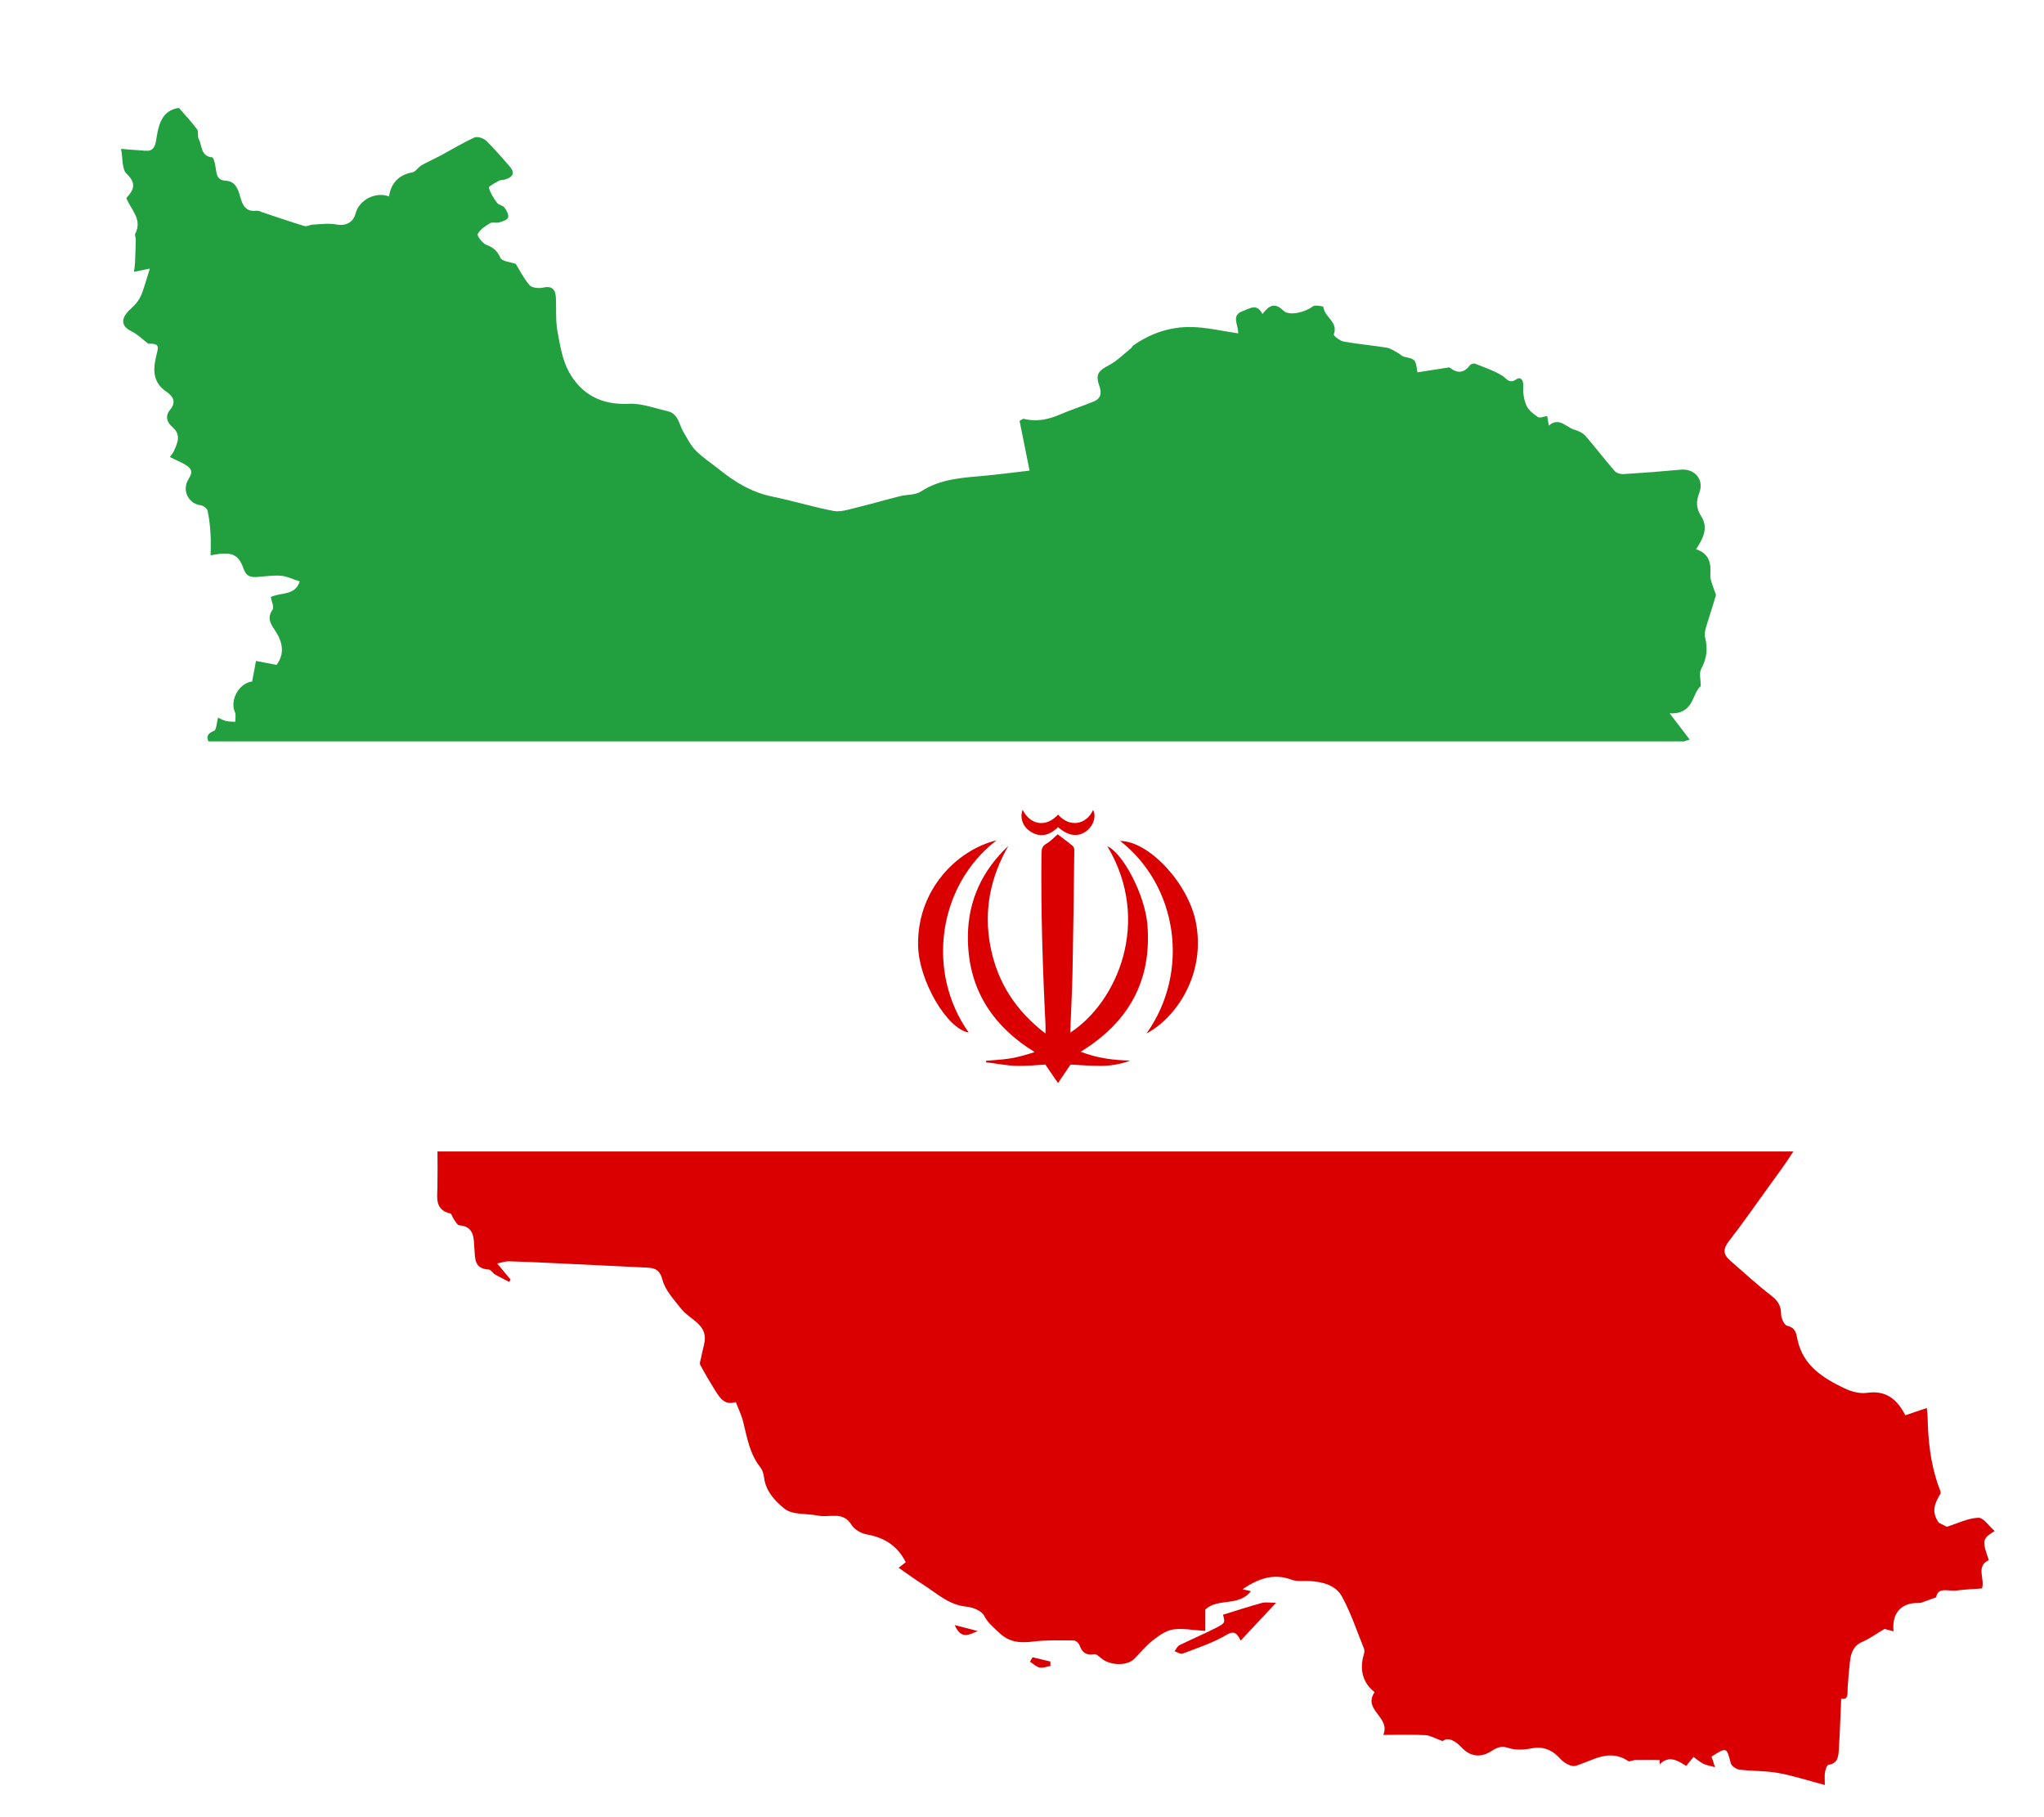 <?xml version="1.0" encoding="UTF-8"?>
<svg id="Layer_2" data-name="Layer 2" xmlns="http://www.w3.org/2000/svg" xmlns:xlink="http://www.w3.org/1999/xlink" viewBox="0 0 540 480">
  <defs>
    <style>
      .cls-1 {
        fill: #229f3e;
      }

      .cls-1, .cls-2, .cls-3, .cls-4 {
        stroke-width: 0px;
      }

      .cls-2 {
        fill: none;
      }

      .cls-5 {
        filter: url(#drop-shadow-1);
      }

      .cls-3 {
        fill: #fff;
      }

      .cls-4 {
        fill: #da0001;
      }
    </style>
    <filter id="drop-shadow-1" filterUnits="userSpaceOnUse">
      <feOffset dx="10" dy="10"/>
      <feGaussianBlur result="blur" stdDeviation="0"/>
      <feFlood flood-color="#2b454e" flood-opacity=".7"/>
      <feComposite in2="blur" operator="in"/>
      <feComposite in="SourceGraphic"/>
    </filter>
  </defs>
  <g id="Layer_2-2" data-name="Layer 2">
    <g>
      <rect class="cls-2" width="540" height="480"/>
      <g class="cls-5">
        <g>
          <path class="cls-1" d="m440.67,155.88c-.24.8-.41,1.76-.2,2.55.77,2.94.43,5.57-1.05,8.29-.59,1.09-.1,2.76-.1,4.53-2.39,1.9-1.71,7.5-8.22,7.17,2.07,2.71,3.59,4.71,5.3,6.94-.64.19-1.18.37-1.69.52H45.09c-.52-1.05-.53-2.04,1.48-2.86.61-.24.63-1.96,1.04-3.45.65.29,1.36.71,2.13.89.78.19,1.61.14,2.42.19-.02-.85.22-1.82-.1-2.54-1.4-3.17,1.09-7.7,4.55-8.09.32-1.73.65-3.46,1.02-5.44,1.94.38,3.54.68,5.43,1.05,2.31-3.1,1.56-6.24-.51-9.28-1.16-1.7-1.99-3.18-.56-5.28.48-.7-.26-2.23-.45-3.36,2.62-1.3,6.45-.3,7.64-4.13-1.86-.59-3.39-1.37-4.97-1.5-1.99-.17-4.02.17-6.04.31-1.79.12-3.07.03-3.86-2.24-1.37-3.94-3.28-4.51-8.66-3.47,0-1.91.1-3.8-.03-5.67-.13-2.05-.33-4.11-.78-6.1-.13-.6-1.13-1.36-1.8-1.44-2.73-.31-4.63-3.02-3.76-5.79.47-1.51,2.36-2.97.32-4.49-1.32-.98-2.94-1.56-4.72-2.47.25-.38.76-.93,1.05-1.57.99-2.16,1.99-4.33-.38-6.34-1.51-1.28-1.96-2.97-.64-4.53,1.8-2.11.75-3.65-.9-4.77-4.26-2.89-3.43-6.8-2.43-10.76.41-1.63-.2-2.05-2.39-1.95-1.75-1.33-2.92-2.56-4.35-3.23-2.31-1.09-3.01-2.73-1.47-4.73.78-1.02,1.88-1.8,2.68-2.81.63-.79,1.16-1.73,1.5-2.67.71-1.96,1.27-3.98,2.03-6.4-1.73.35-2.78.56-4.18.84.12-.99.25-1.74.28-2.49.09-2.03.15-4.06.19-6.09.01-.5-.33-1.11-.14-1.48,1.95-3.76-1.06-6.27-2.36-9.41,1.84-2.01,2.88-3.83.1-6.4-1.29-1.19-1-4.1-1.49-6.61,1.8.14,3.37.31,4.95.39,1.97.1,3.77.79,4.31-2.6.57-3.59,1.23-7.98,6.03-8.6,1.7,1.97,3.37,3.72,4.8,5.65.46.62.03,1.85.43,2.56.97,1.71.41,4.51,3.55,4.85.49.05.87,2.28,1.05,3.54.22,1.6.7,2.52,2.57,2.63,2.61.15,3.27,2.37,3.84,4.41.62,2.19,1.52,3.86,4.24,3.51.53-.06,1.13.27,1.69.46,3.65,1.21,7.28,2.47,10.96,3.58.65.2,1.49-.33,2.25-.37,2.04-.08,4.16-.42,6.12-.04,2.44.47,4.53-.43,5.17-2.9.93-3.58,5.3-5.86,8.83-4.5.56-3.6,2.59-5.7,6.22-6.38.81-.15,1.4-1.23,2.2-1.73,1.1-.68,2.29-1.2,3.44-1.79.64-.32,1.28-.63,1.91-.97,2.93-1.59,5.8-3.33,8.83-4.71.77-.34,2.36.19,3.06.85,2.17,2.09,4.1,4.43,6.12,6.68,1.75,1.95.84,3.01-1.27,3.62-.48.14-1.06.04-1.47.28-.98.55-2.76,1.49-2.67,1.83.41,1.44,1.29,2.8,2.2,4.03.43.58,1.52.66,1.94,1.23.55.75,1.18,1.91.95,2.63-.21.64-1.5,1.04-2.38,1.3-.75.22-1.76-.17-2.37.19-1.25.75-2.66,1.65-3.26,2.85-.25.5,1.22,2.47,2.25,2.86,1.84.7,2.9,1.57,3.73,3.45.41.93,2.59,1.07,4.07,1.6,1.07,1.73,2.11,3.89,3.64,5.62.64.71,2.4.9,3.49.65,2.5-.57,3.36.5,3.46,2.71.14,2.92-.11,5.89.4,8.74.67,3.68,1.29,7.61,3.05,10.81,3.31,6,8.67,8.79,15.85,8.42,3.35-.17,6.8,1.18,10.18,1.94,2.94.67,3.04,3.59,4.27,5.61,1.01,1.67,1.9,3.51,3.25,4.86,1.91,1.89,4.22,3.38,6.33,5.08,4.13,3.31,8.54,5.94,13.85,7.02,5.42,1.1,10.72,2.75,16.16,3.79,1.77.34,3.81-.33,5.66-.78,3.98-.96,7.91-2.11,11.88-3.11,1.84-.47,4.05-.27,5.53-1.23,5.45-3.56,11.6-3.66,17.7-4.26,3.66-.36,7.3-.84,11.03-1.27-.96-4.81-1.82-9.07-2.64-13.14.71-.39.91-.59,1.04-.56,3.45.9,6.66.19,9.86-1.21,2.86-1.25,5.87-2.16,8.74-3.37,1.78-.74,2.11-2.1,1.46-3.98-1.1-3.19-.36-4.08,2.59-5.63,2.12-1.12,3.86-2.92,5.76-4.44.22-.18.31-.53.54-.69,4.63-3.27,9.86-5.02,15.46-4.91,4.03.08,8.04,1.06,12.31,1.68,0-2.48-1.94-4.76,1.2-5.89,1.9-.68,3.71-2.14,5.2.78,1.79-2.33,3.28-3.12,5.55-.89,1.54,1.52,5.82.38,7.75-1.12.6-.46,2.79-.02,2.8.11.19,2.68,4.04,4,2.74,7.29-.11.27,1.61,1.7,2.6,1.88,3.76.68,7.58,1,11.35,1.61,1.02.16,1.96.84,2.91,1.33.6.32,1.1.94,1.73,1.07,3.02.68,3.03.64,3.51,4.12,2.52-.39,5.03-.78,8.43-1.31,1.14.85,3.27,2.38,5.47-.59.23-.31.99-.51,1.34-.38,2.38.94,4.84,1.78,7.03,3.07,1.3.77,1.9,2.44,3.94,1.01.95-.67,1.85.12,1.75,1.77-.11,1.72.15,3.61.83,5.17.55,1.25,1.88,2.27,3.07,3.09.47.33,1.5-.16,2.43-.3.14.84.26,1.57.42,2.54,2.78-2.39,4.59.49,6.81,1.1,1.05.29,2.2.86,2.91,1.66,2.64,3.02,5.06,6.24,7.7,9.26.48.55,1.58.84,2.37.79,5.03-.31,10.05-.7,15.06-1.17,3.72-.34,6.26,2.65,4.9,6.15-.88,2.26-.83,4.08.53,6.19,1.94,3.01.49,5.88-1.38,8.68,3.51,1.15,4,3.69,3.78,6.79-.08,1.24.59,2.53.94,3.79.15.57.63,1.19.5,1.66-.81,2.86-1.79,5.68-2.63,8.54Z"/>
          <path class="cls-3" d="m468.57,284.78c-1.24,3.32-2.9,6.39-4.77,9.34H105.6c0-.42,0-.85,0-1.28-1.82,0-3.59-.1-5.36.03-1.79.12-2.81-.63-2.61-2.38.46-4.17,1.01-8.33,1.7-12.46.21-1.25,1.04-2.39,1.55-3.59,2.65-6.25,1.81-9.51-3.26-14.19-1.68-1.55-3.58-2.92-3.49-5.9.06-1.98-.94-4.25-2.13-5.91-.71-1-2.92-1.74-4.1-1.39-2.02.59-3.28.04-4.59-1.21-3.13-2.99-6.23-6.02-9.43-8.94-4.26-3.88-4.45-3.9-12.38-5.35-1.17-2.13-2.01-3.66-2.85-5.18-.2.11-.39.21-.58.32.04-.17.04-.47.13-.5,4.97-1.76,5.03-2,1.57-6.42-.24-.31-.55-.71-.52-1.05.19-2.47-1.3-3.12-3.36-3.04q.28-4.61-4.82-4.7c-1.27-3.06-2.41-6.15-3.83-9.12-.52-1.09-1.79-1.8-2.51-2.84-.6-.87-1.31-2.01-1.2-2.92.1-.73,1.28-1.68,2.13-1.88,2.52-.57,3.39-1.72,2.38-4.1-.46-1.07-1.45-1.91-2.1-2.92-.29-.46-.61-.91-.83-1.35h389.62c-.37.11-.71.2-1.07.26-4.85.86-6.98,3.85-6.05,8.63.38,1.97.87,3.92,1.3,5.88.11.48.38,1.12.18,1.45-.8,1.33-1.87,2.84-.16,3.91,1.86,1.18,4.04,1.95,6.19,2.55,1.06.3,2.33-.23,3.51-.26.24,0,.5.55.94,1.07-.85.52-1.55.95-2.43,1.49.18.77.38,1.61.51,2.19-1.82,2.17-3.4,4.36-5.29,6.22-1.77,1.75-1.99,3.4-1.11,5.67,2.7,6.93,5.22,13.93,7.81,20.9,1.08,2.92,2.61,5.81-.33,8.64-.39.38-.23,1.48-.11,2.2.48,2.97,2.24,5.69,1.1,9.01-.4,1.16.84,2.87,1.37,4.46,5.98.65,12.06,1.72,18.16,1.82,4.39.08,5.87,2.77,7.45,5.81.69,1.32,1.33,2.69,1.76,4.11.27.89.42,2.03.11,2.86Z"/>
          <g>
            <path class="cls-4" d="m515.47,402.07c-3.62,1.66-1,4.94-1.86,7.51-2.25.17-4.5.25-6.74.55-2.07.26-4.91-1.07-5.36,1.81-1.34.47-2.23.8-3.14,1.11-.43.14-.88.38-1.32.36-4.93-.15-7.28,2.82-6.8,7.5-1.09-.29-2.1-.56-2.38-.64-2.28,1.35-3.96,2.6-5.83,3.4-2.45,1.05-3.06,3.03-3.31,5.3-.25,2.2-.44,4.41-.59,6.62-.11,1.62.32,3.56-1.72,3.1-.21,4.64-.33,9.03-.62,13.41-.12,1.76-.2,3.71-2.73,4.07-.41.06-.8,1.24-.93,1.94-.16.93-.04,1.91-.04,3.39-4.37-1.15-8.29-2.44-12.32-3.18-3.37-.61-6.86-.46-10.27-.88-.84-.11-2.06-.97-2.26-1.7-1.12-4.27-1.04-4.29-5.08-1.75.29.88.59,1.8.92,2.8-1.12-.31-2.15-.47-3.06-.89-.86-.41-1.6-1.09-2.61-1.81-.61.74-1.22,1.46-1.96,2.36-2.15-1.31-4.4-2.95-6.98-.44,0-.37-.01-.74-.02-1.11-2.18,0-4.35-.03-6.53.01-.59.01-1.38.51-1.74.28-5.04-3.39-9.34-.16-13.94,1.25-1.04.32-2.96-.69-3.83-1.66-2.24-2.52-4.64-3.63-8.07-2.92-1.93.39-4.18.43-6.01-.19-2.02-.67-3.15.17-4.63,1.05-2.74,1.63-5.37,1.2-7.55-1.12-1.79-1.91-3.68-2.81-5.04-1.7-2.05-.73-3.3-1.51-4.59-1.57-3.49-.19-7-.06-11.09-.06,2.03-4.75-5.53-6.57-2.27-11.31-3.06-2.29-4.11-5.9-2.85-9.99.14-.45.21-1.03.04-1.45-1.87-4.64-3.45-9.44-5.83-13.81-1.65-3-5.12-3.9-8.54-4.09-1.6-.09-3.34.19-4.78-.35-4.77-1.78-8.79-.29-12.96,2.52.85.2,1.44.33,2.21.51-3.12,4.17-8.79,1.7-12.03,4.87v5.63c-3.37-.2-6.08-.78-8.62-.37-1.9.31-3.75,1.7-5.35,2.95-1.77,1.4-3.23,3.21-4.83,4.82-1.88,1.88-6.28,1.79-8.63-.12-.59-.48-1.37-1.24-1.94-1.14-2.1.36-3.2-.42-3.86-2.37-.19-.55-1-1.24-1.52-1.25-3.56-.03-7.14-.15-10.66.28-3.37.41-6.27.3-8.94-2.22-1.53-1.45-3.06-2.61-4.11-4.63-.66-1.27-2.96-2.21-4.61-2.36-4.72-.43-7.91-3.57-11.57-5.89-2.17-1.38-4.25-2.91-6.38-4.38.52-.41,1.21-.95,1.88-1.47-2.18-4.35-5.67-6.52-10.3-7.34-1.47-.26-3.28-1.29-4.02-2.51-2.27-3.74-5.82-1.85-8.77-2.45-3.02-.62-6.82-.13-8.92-1.82-2.34-1.87-4.94-4.52-5.41-8.14-.12-.95-.39-2.04-.96-2.76-2.86-3.57-3.54-7.91-4.59-12.14-.42-1.69-1.22-3.29-1.92-5.13-2.94.92-4.21-1.09-5.45-3.06-1.39-2.22-2.73-4.48-3.96-6.8-.24-.45.1-1.23.22-1.85.24-1.15.49-2.3.78-3.44,1.37-5.32-3.68-6.51-6.01-9.47-1.88-2.41-4.21-4.86-4.96-7.66-.71-2.69-1.97-3.14-4.1-3.25-8.25-.41-16.5-.8-24.75-1.19-3.92-.19-7.84-.37-11.77-.48-.82-.02-1.65.3-3.06.58,1.45,1.73,2.5,2.99,3.55,4.25-.12.2-.24.4-.37.61-1.25-.65-2.53-1.26-3.75-1.97-.6-.35-1.06-1.25-1.63-1.28-3.9-.25-3.6-2.83-3.82-5.7-.18-2.39.06-5.71-3.94-5.98-.55-.04-1.05-1.06-1.52-1.68-.35-.47-.51-1.37-.91-1.46-4.03-.95-3.46-4.01-3.39-6.94.07-3.03.03-6.07.02-9.43h358.19c-2.02,3.2-4.29,6.26-6.53,9.34-3.5,4.81-6.87,9.71-10.52,14.39-1.61,2.06-1.45,3.51.38,5.09,3.58,3.09,7.05,6.33,10.79,9.21,1.77,1.37,2.67,2.7,2.66,4.98,0,1.06.84,2.85,1.6,3.03,2.17.53,2.34,1.81,2.73,3.66,1.43,6.82,6.74,10.18,12.48,12.89,1.76.84,3.99,1.43,5.85,1.16,5.09-.75,8.01,1.75,10.15,5.92,2.03-.68,3.73-1.25,5.67-1.91.09.94.21,1.68.22,2.43.13,6.21.78,12.34,2.9,18.24.23.66.72,1.58.47,2-1.41,2.35-2.54,4.65-.41,7.62.48.25,1.5.77,2.11,1.08,2.94-.92,5.61-2.29,8.33-2.38,1.37-.05,2.82,2.21,4.31,3.5-3.3,2.06-3.37,2.48-1.53,7.7Z"/>
            <path class="cls-4" d="m313.11,416.52c3.58-1.1,6.9-2.2,10.27-3.11,1.04-.28,2.22-.04,3.74-.04-3.3,3.53-6.23,6.65-9.35,9.98-.97-1.87-1.58-2.78-3.81-1.47-3.58,2.1-7.63,3.42-11.54,4.92-.55.21-1.41-.41-2.13-.64.44-.55.76-1.32,1.33-1.6,3.15-1.56,6.4-2.92,9.53-4.52,2.57-1.31,2.52-1.41,1.96-3.5Z"/>
            <path class="cls-4" d="m262.79,427.76c1.57.38,3.13.75,4.7,1.13l.03,1.17c-.97.16-2.01.59-2.91.4-.9-.19-1.67-1-2.5-1.54.23-.38.45-.77.68-1.15Z"/>
            <path class="cls-4" d="m242.23,419.26c2.47.64,4.27,1.1,6.06,1.57-2.13.92-4.37,2.39-6.06-1.57Z"/>
          </g>
        </g>
        <g>
          <path class="cls-4" d="m272.74,262.77c12.3-7.95,21.71-29.31,9.81-49.24,4.15,1.84,9.96,12.9,10.59,20.8,1.17,14.72-4.96,25.72-17.63,33.48,4.29,1.69,8.63,2.24,13.09,2.34-2.54.96-5.2,1.4-7.9,1.4-2.68,0-5.37-.23-7.88-.35-1.04,1.54-2.1,3.1-3.31,4.89-1.21-1.77-2.25-3.29-3.34-4.89-2.39.12-5.08.44-7.75.34-2.65-.1-5.28-.62-7.92-.95.02-.13.03-.26.05-.39,2.16-.2,4.34-.29,6.48-.64,2.13-.36,4.22-.98,6.32-1.66-11.57-7.15-17.81-17.23-17.64-30.83.12-9.34,3.86-17.21,10.69-23.64-4.76,8.29-6.55,17.11-4.75,26.53,1.81,9.44,6.65,17.01,14.56,23.04,0-1,.03-1.69,0-2.37-.76-15.08-1.24-30.18-1.06-45.28.01-1.13.22-1.87,1.29-2.49,1.14-.66,2.06-1.69,3-2.48,1.32,1.02,2.69,2.01,3.98,3.1.28.23.41.77.4,1.17-.13,10.69-.26,21.39-.47,32.08-.11,5.3-.4,10.59-.61,16.07Z"/>
          <path class="cls-4" d="m253.26,211.97c-15.59,12.04-18.61,34.91-7.34,50.76-5.7-.87-13.15-13.67-13.37-22.82-.36-14.82,10.23-25.38,20.71-27.94Z"/>
          <path class="cls-4" d="m292.91,262.97c11.57-16.29,8.24-38.97-6.98-50.84,7.65.08,17.97,11.18,20,21.47,2.66,13.5-4.98,25.08-13.01,29.38Z"/>
          <path class="cls-4" d="m269.53,205.16c2.96,3.47,7.43,2.78,9.25-1.21.89,1.61.15,4.07-1.64,5.48-2.25,1.77-4.89,1.46-7.61-.94-2.36,2.27-4.97,2.96-7.78.81-1.72-1.32-2.3-3.56-1.59-5.39,2.22,4.33,6.46,4.52,9.37,1.25Z"/>
        </g>
      </g>
    </g>
  </g>
</svg>